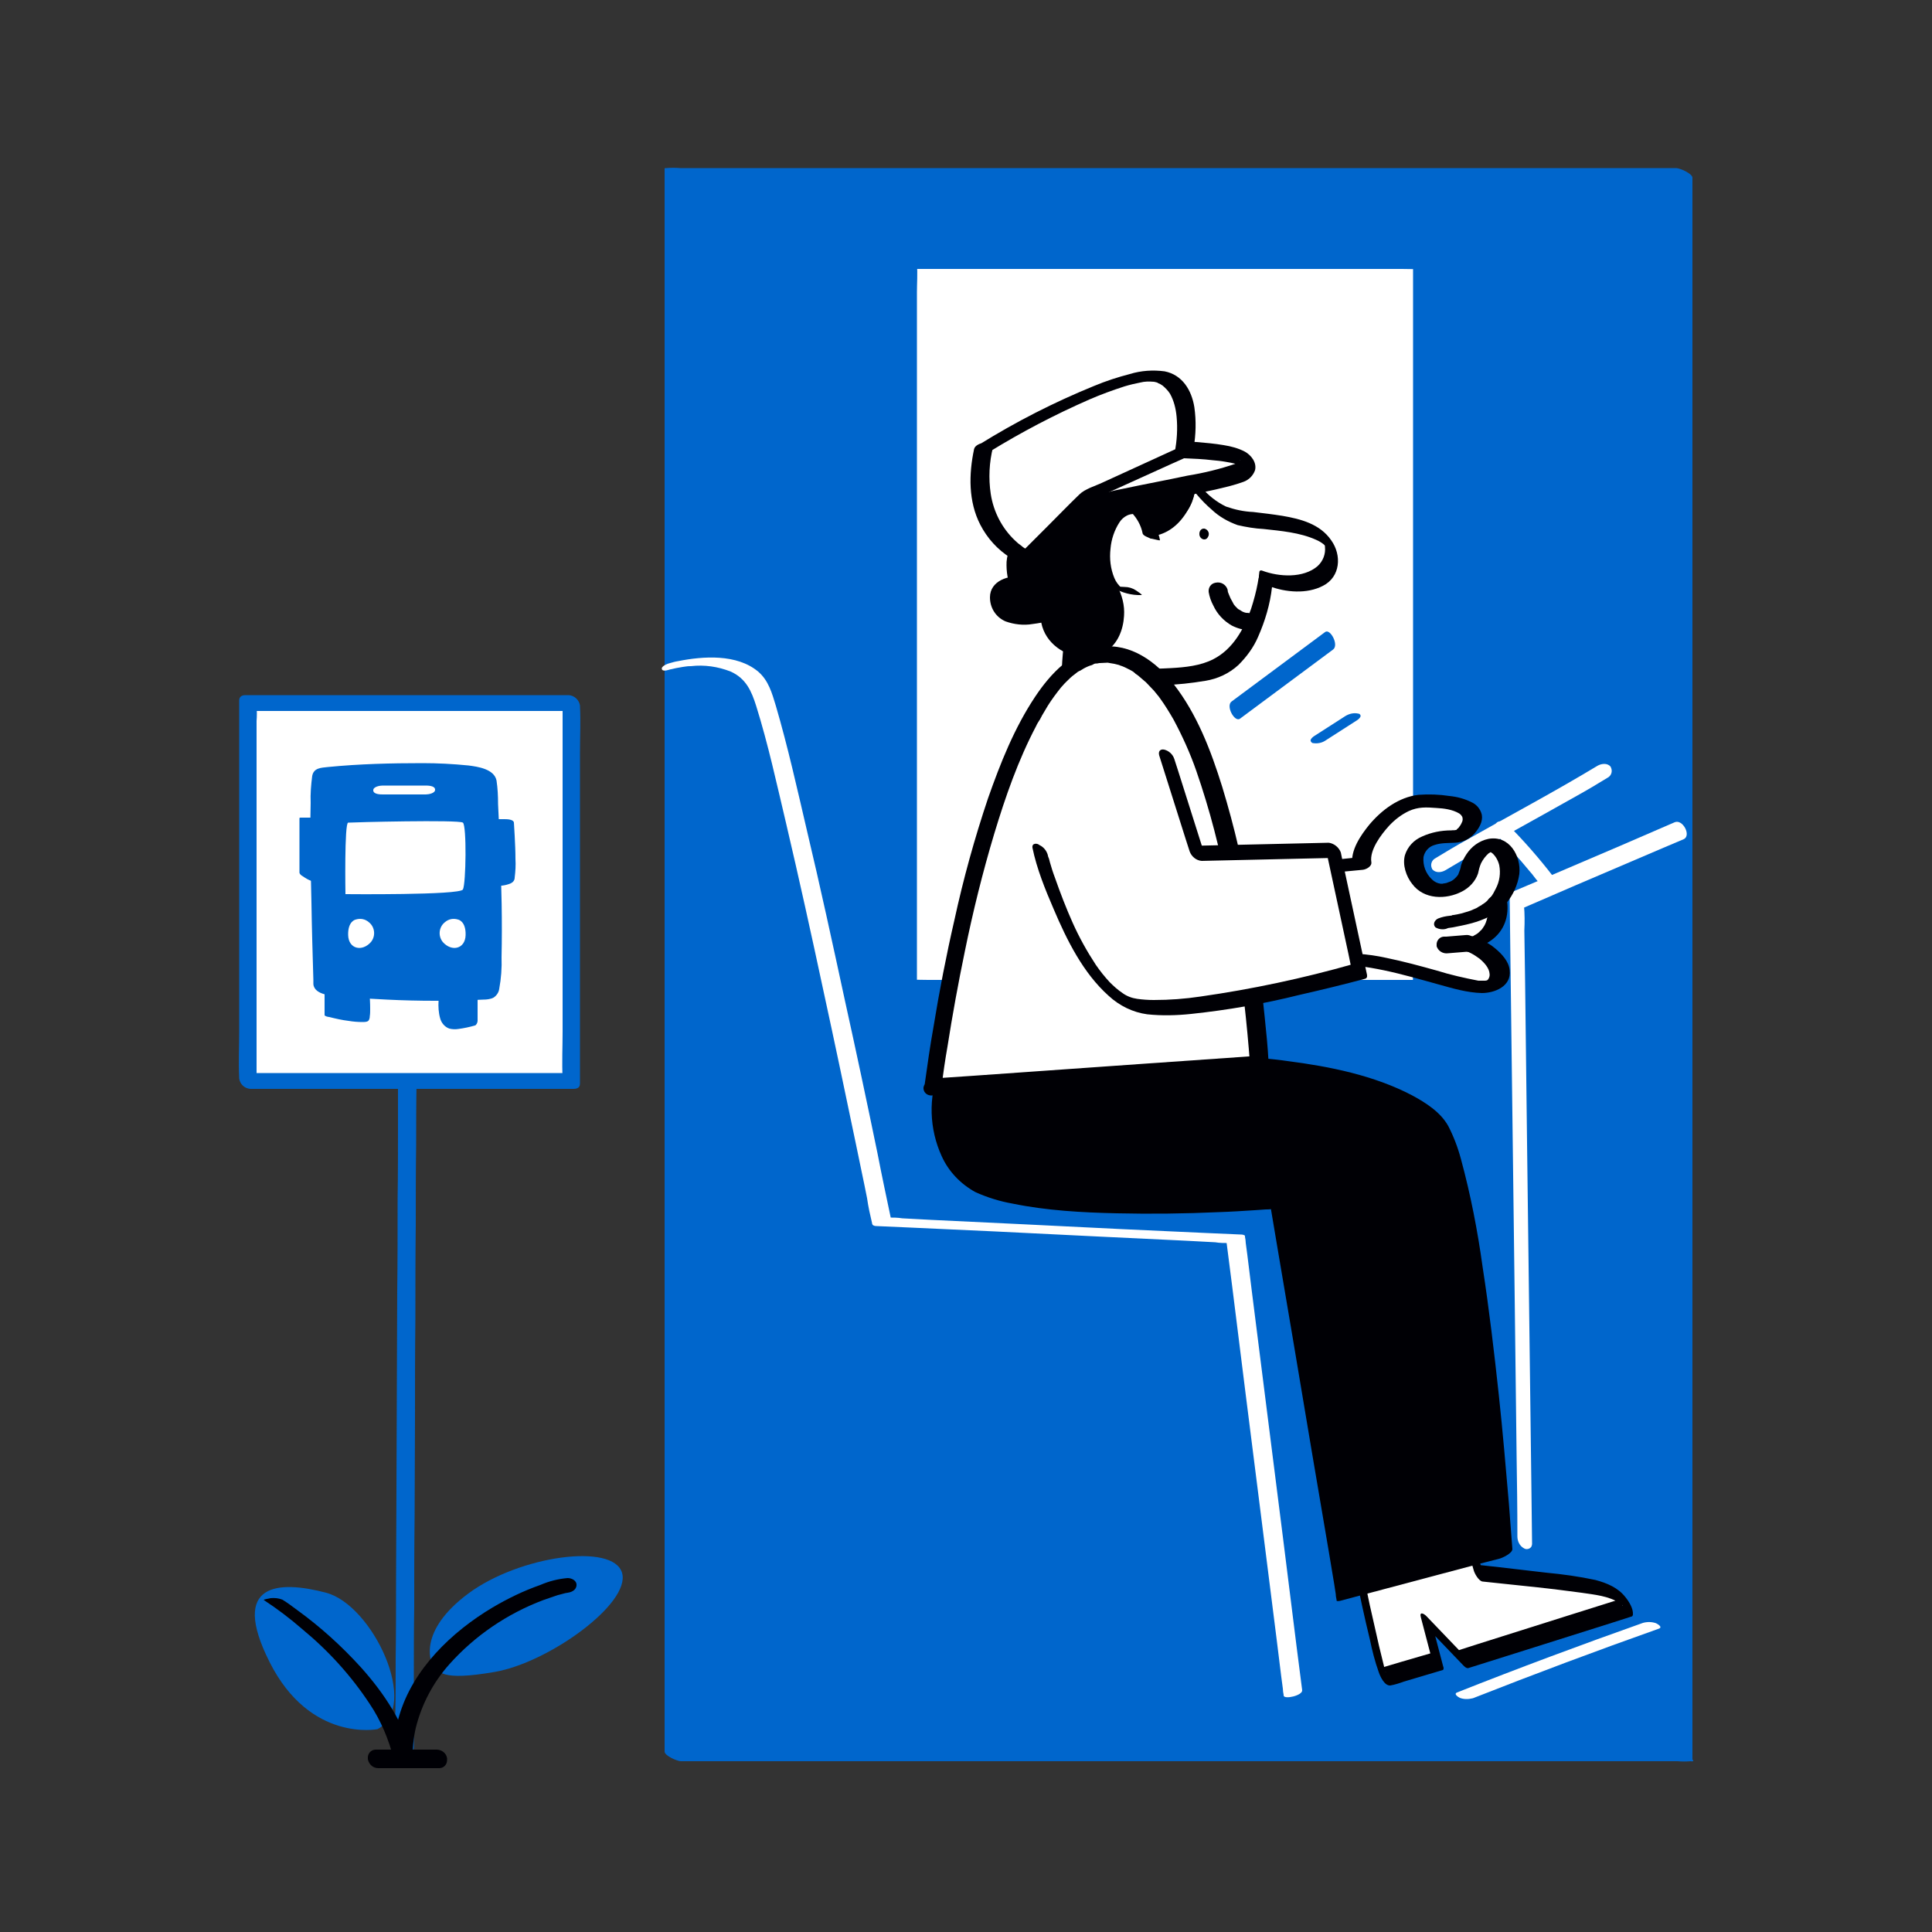 <svg transform="scale(1)" version="1.1" id="T2ft5g9H6n" xmlns="http://www.w3.org/2000/svg" xmlns:xlink="http://www.w3.org/1999/xlink" x="0px" y="0px" viewBox="0 0 500 500" xml:space="preserve" class="pbimage_pbimage__wrapper__image__0LEis false"><rect x="0" y="0" width="500" height="500" fill="#333333" stroke="none"/><title>Bus Driver</title><style type="text/css"> .st0{fill:#59BE4C;} .st1{fill:#FFFFFF;} .st2{fill:#000005;}
 .st2{fill:#000005;}
 .st1{fill:#FFFFFF;}
 .st0{fill:#0066cc;}</style><g id="bus"><rect class="st0" x="174" y="44.7" width="261.8" height="409.8" fill="#0066cc"></rect><path class="st0" d="M433.9,453.2H182.7c-3.4,0-6.8-0.2-10.2,0H172l4.2,2.5V47.9c0-0.2,0.1-2-0.1-1.8c0.4-0.3,2.6,0,3,0h258.8
		l-4.2-2.5v393.1c0,5.3,0,10.6,0,15.9v0.7c0,0.7,1.4,1.4,1.9,1.7c0.1,0.1,2.4,1.1,2.4,0.8V62.6c0-5.3,0-10.6,0-15.9V46
		c0-1.1-3.3-2.5-4.2-2.5H176c-1.2-0.1-2.4-0.1-3.5,0c-0.1,0-0.3,0-0.4,0l-0.1,0.1v393.1c0,5.3,0,10.6,0,15.9v0.7
		c0,1.1,3.3,2.5,4.2,2.5h257.9c1.2,0.1,2.4,0.1,3.5,0c0.1,0,0.3,0,0.5,0c0.6,0-1.1-1.4-1.2-1.4C435.9,453.7,434.9,453.3,433.9,453.2
		z" fill="#0066cc"></path><rect class="st1" x="234.8" y="68.2" width="133.4" height="186.9" fill="#FFFFFF"></rect><path class="st0" d="M368.2,253.6h-128c-1.7,0-3.5-0.1-5.2,0h-0.2l2.5,1.4V75.7c0-2.4,0.2-4.9,0-7.3c0-0.1,0-0.2,0-0.3l-2.5,1.5
		h128c1.7,0,3.5,0.1,5.2,0h0.2l-2.5-1.4v179.3c0,2.4-0.1,4.9,0,7.3c0,0.1,0,0.2,0,0.3c0,1.9,5,1.9,5-0.1V75.7c0-2.4,0.1-4.9,0-7.3
		v-0.3c0-1.1-1.8-1.4-2.5-1.4h-117c-5.4,0-10.8-0.1-16.2,0h-0.2c-0.8,0-2.5,0.4-2.5,1.5v179.3c0,2.4-0.1,4.9,0,7.3
		c0,0.1,0,0.2,0,0.3c0,1.1,1.8,1.4,2.5,1.4h117c5.4,0,10.8,0.1,16.2,0h0.2c0.8,0,2.5-0.4,2.5-1.5S369,253.6,368.2,253.6z" fill="#0066cc"></path><path class="st1" d="M374.1,225.2c11.2-6.7,22.6-12.8,33.9-19.2c2.7-1.5,5.4-3.1,8-4.7c1-0.5,1.4-1.7,0.9-2.7
		c0-0.1-0.1-0.2-0.1-0.2c-0.8-1-2.4-0.8-3.4-0.2c-11.1,6.7-22.6,12.8-33.9,19.2c-2.7,1.5-5.4,3.1-8,4.7c-1,0.5-1.4,1.7-0.9,2.7
		c0,0.1,0.1,0.2,0.1,0.2C371.6,226,373.1,225.8,374.1,225.2L374.1,225.2z" fill="#FFFFFF"></path><path class="st1" d="M387.8,216.6c2,2,4,4.1,5.9,6.3c0.9,1.1,1.8,2.1,2.7,3.2c-0.2-0.3,0,0,0.1,0.1l0.3,0.4l0.7,0.9
		c0.5,0.6,0.9,1.1,1.4,1.7c0.7,0.9,1.9,1.7,3,1s0.9-2.3,0.2-3.2c-3.7-4.8-7.7-9.4-12-13.7c-0.7-0.7-2.3-1.2-3-0.1
		C386.6,214.4,386.8,215.8,387.8,216.6L387.8,216.6z" fill="#FFFFFF"></path><path class="st1" d="M173.9,173.1c0,0-0.9,0.2-0.2,0.1l1.3-0.3c0.6-0.1,1.1-0.2,1.7-0.3c-0.5,0.1,0.5-0.1,0.7-0.1
		c0.5-0.1,0.9-0.1,1.4-0.1c3.5-0.4,7,0.1,10.3,1.4c4,1.8,5.4,5.1,6.6,8.9c3.1,9.9,5.3,20.1,7.7,30.2c3.4,14.5,6.6,29,9.7,43.5
		c2.9,13.3,5.7,26.7,8.5,40.1c0.9,4.5,1.9,9,2.8,13.6c0.3,2.2,0.8,4.4,1.3,6.5c0,0.1,0,0.2,0.1,0.3c0.1,0.3,0.7,0.4,0.9,0.4l9.1,0.4
		l21.8,1l26.4,1.3l23,1.1l7.5,0.4c1.2,0.2,2.4,0.2,3.6,0.2c0.1,0,0.1,0,0.2,0l-0.9-0.4l1.5,11.7l3.5,28l4.3,34l3.7,29.3l1.2,9.7
		l0.4,3c0,0.5,0.1,1.1,0.2,1.6c0,0.1,0,0.1,0,0.2c0.1,1.1,5,0,4.8-1.4l-1.5-11.7l-3.5-28l-4.3-34l-3.7-29.3l-1.2-9.7l-0.4-3
		c0-0.5-0.1-1.1-0.2-1.6c0-0.1,0-0.1,0-0.2c0-0.3-0.7-0.4-0.9-0.4l-9.1-0.4l-21.8-1l-26.4-1.3l-23-1.1l-7.5-0.4
		c-1.2-0.2-2.4-0.2-3.6-0.2h-0.2l0.9,0.4c-1.2-5.7-2.4-11.3-3.5-17c-2.7-13.1-5.5-26.3-8.4-39.4c-3.2-14.8-6.4-29.6-9.9-44.3
		c-2.5-10.7-4.9-21.5-8-32.1c-1-3.3-1.9-6.6-4.6-8.9c-5.5-4.6-14.2-4-20.7-2.7c-0.7,0.1-1.4,0.3-2.1,0.5c-0.5,0.1-2.4,0.8-2.1,1.6
		S173.5,173.2,173.9,173.1L173.9,173.1z" fill="#FFFFFF"></path><path class="st1" d="M381.2,439.5c16-6.3,32-12.3,48.1-18c1.1-0.4-0.3-1.2-0.7-1.4c-1.1-0.4-2.3-0.4-3.4-0.1
		c-16.1,5.7-32.2,11.7-48.1,18c-1,0.4,0.3,1.2,0.7,1.4C378.8,439.8,380,439.8,381.2,439.5L381.2,439.5z" fill="#FFFFFF"></path><path class="st1" d="M433.4,212.8l-14.1,6.1l-22.7,9.7l-5.2,2.2c-0.4,0.3-0.7,0.7-0.7,1.2l0.2,16.5l0.5,39.5l0.6,47.8l0.5,41.4
		c0.1,6.7,0.2,13.4,0.2,20.1v0.3c0,1.3,0.6,2.5,1.7,3.1c0.6,0.4,1.5,0.2,1.9-0.4c0.1-0.2,0.2-0.5,0.2-0.7l-0.2-16.5l-0.5-39.5
		l-0.6-47.8l-0.5-41.4l-0.2-13.6c0.1-2.2,0.1-4.3-0.1-6.5c0-0.1,0-0.2,0-0.3l-0.7,1.2l14.1-6.1l22.7-9.7l5.2-2.2
		C437.8,216.3,435.5,211.9,433.4,212.8L433.4,212.8z" fill="#FFFFFF"></path><path class="st0" d="M320.9,186l24.1-17.9c1.6-1.2-0.8-5.6-2.1-4.5l-24.1,17.9C317.1,182.6,319.5,187,320.9,186L320.9,186z" fill="#0066cc"></path><path class="st0" d="M343.1,191.6l8.1-5.2c0.3-0.2,0.8-0.6,0.9-1c0.1-0.3-0.2-0.7-0.5-0.7c-1.2-0.3-2.4,0-3.4,0.6l-8.1,5.2
		c-0.3,0.2-0.8,0.6-0.9,1c-0.1,0.3,0.2,0.7,0.5,0.8C340.9,192.5,342.1,192.3,343.1,191.6z" fill="#0066cc"></path></g><g id="character"><path class="st1" d="M352.1,408.2c0,0,5.4,26.2,6.3,25.9s13.6-4,13.6-4l-2.7-10.3l9.3,9.7L421,416c0,0,0.4-4.1-10.4-5.7
		s-27.8-3.3-27.8-3.3l-4.4-15.2L352.1,408.2z"></path><path class="st2" d="M350.7,407c1.2,5.8,2.4,11.5,3.8,17.2c0.6,2.9,1.3,5.7,2.3,8.5c0.4,1.2,1.5,3.6,3,3.5c1.2-0.2,2.4-0.6,3.5-1
		l10.1-3c0.3-0.1,0.2-0.8,0.1-0.9l-2.7-10.3l-1.4,0.3l9.3,9.7c0.3,0.3,0.8,0.8,1.3,0.7l14.3-4.5l22.8-7.2l5.3-1.7
		c0.1-0.1,0.2-0.3,0.2-0.5c0.1-1.5-1-3.3-1.9-4.4c-1.9-2.5-4.8-3.7-7.8-4.5c-4.2-0.9-8.5-1.5-12.8-1.9c-4-0.5-8-0.9-12-1.4
		c-2.1-0.2-4.2-0.5-6.4-0.7l2.3,2.9l-4.4-15.2c-0.2-0.6-1.6-3.4-2.6-2.9L354,404l-3.3,2c-1,0.7,1.5,4.9,2.6,4.3l23-14.3l3.3-2
		l-2.6-2.8l4.4,15.2c0.2,0.8,1.3,2.8,2.3,2.9c4.7,0.5,9.4,1,14.2,1.5c3.8,0.4,7.6,0.9,11.4,1.4c3.3,0.5,7,0.8,9.9,2.7
		c0.2,0.1,0.2,0.1,0.4,0.3l0.3,0.2c0.3,0.3-0.3-0.1,0,0s-0.3-0.4,0,0c-0.2-0.2-0.3-0.5-0.5-0.8c-0.2-0.4-0.1-0.2,0-0.1
		c0.1,0.3-0.1-0.2-0.1-0.3c0,0.1,0,0.4,0,0.1s0-0.1,0,0l0.2-0.5l-14.3,4.5l-22.8,7.2l-5.3,1.7l1.3,0.7l-9.3-9.7
		c-0.6-0.6-1.8-1.2-1.4,0.3l2.7,10.3l0.1-1l-7.9,2.3l-4.7,1.4c-0.4,0.1-0.7,0.2-1.1,0.3c0.8-0.5,1.9,1.6,2.1,2s0.1,0.4,0-0.1
		c0-0.2-0.1-0.4-0.2-0.5l-0.1-0.4c-0.1-0.5,0.1,0.3,0,0c-0.2-0.6-0.4-1.3-0.5-1.9c-0.4-1.6-0.8-3.3-1.2-4.9c-0.8-3.5-1.6-7-2.4-10.6
		c-0.4-2.1-0.9-4.1-1.3-6.2c-0.3-1.2-0.9-2.2-1.8-3C351,405.8,350.5,406,350.7,407z"></path><path class="st2" d="M245.3,275.6c0,0-7,17,5.7,29.1c12.7,12.1,80,6.7,80,6.7l17.1,101.3l41.2-10.9c0,0-6.8-98.3-17.7-111
		s-45.9-15.5-45.9-15.5L245.3,275.6z"></path><path class="st2" d="M243.1,276.8c-2.9,7.2-2.6,15.4,0.6,22.4c1.8,4,4.9,7.2,8.7,9.3c3.1,1.4,6.3,2.4,9.7,3
		c8.8,1.8,17.9,2.3,26.9,2.5c8.8,0.2,17.6,0.1,26.4-0.3c3.1-0.1,6.2-0.3,9.3-0.5l2.9-0.2c0.5,0,1,0,1.6-0.1c0.1,0,0.1,0,0.2,0
		l-0.5-0.1l1.7,10.1l4.1,24.2l4.9,29.2l4.3,25.3l1.4,8.4l0.4,2.6c0,0.5,0.1,0.9,0.2,1.4c0,0.1,0,0.1,0,0.2c0,0.3,0.8,0.1,0.9,0.1
		l36.1-9.6l5.1-1.3c0.8-0.2,3.4-1.4,3.4-2.5c-0.3-3.9-0.6-7.9-0.9-11.8c-0.8-9.3-1.6-18.7-2.6-28c-1.2-11.1-2.5-22.2-4.2-33.2
		c-1.3-9.4-3.1-18.7-5.6-27.9c-0.8-3-1.9-5.9-3.3-8.6c-2-3.6-5.8-6-9.3-7.9c-9.9-5.2-21.4-7.5-32.3-8.9c-2-0.3-4-0.5-6-0.7
		c-1.5,0-3,0-4.5,0l-24.8,0.1l-30.8,0.1l-19.4,0.1h-1c-1.1,0.2-2.2,0.8-3,1.6c-0.4,0.3-1.3,1.3-0.2,1.3l13.8-0.1l29.5-0.1l27.8-0.1
		h7.9h1.5c0.2,0-0.5,0-0.1,0l1.1,0.1c9.7,0.9,19.3,2.9,28.5,5.9c5.2,1.8,10.7,4.1,14.7,8c1.9,2,3.3,4.3,4.2,6.9
		c3,8,4.5,16.6,5.9,24.9c1.9,10.9,3.3,22,4.5,33c1.1,10,2.1,20,3,30c0.5,5.5,0.9,11,1.3,16.5l0.1,0.8l3.4-2.5l-36.1,9.6l-5,1.3
		l0.9,0.1l-1.7-10.1l-4.1-24.2l-4.9-29.2l-4.3-25.3l-1.4-8.4l-0.4-2.6c0-0.5-0.1-0.9-0.2-1.4c0-0.1,0-0.1,0-0.2
		c-0.1-0.1-0.3-0.2-0.5-0.1c-3.7,0.3-7.4,0.5-11,0.7c-8.4,0.4-16.8,0.6-25.1,0.5c-9.1,0-18.2-0.6-27.2-2c-3.6-0.5-7.1-1.4-10.5-2.6
		c-3.2-1.2-6.1-3.2-8.1-6c-5.6-7.2-6.4-17.2-3.4-25.6c0.1-0.2,0.1-0.3,0.2-0.5c0.3-0.8-1.8,0.1-2,0.2
		C244.5,275.1,243.7,275.8,243.1,276.8z"></path><path class="st1" d="M307.6,123.4c0,0,5.6,9.5,13.4,10.7s23.3,1.2,23.5,9.2s-10.6,8.8-17,6.3c0,0-2,20.6-15,23.9s-17.9-1.1-20.3,7
		c0,0-17.5,11.4-16.1-4.4c0.2-2.5-0.1-33.6,20.1-39.8C296.2,136.4,307.6,133.6,307.6,123.4z"></path><path class="st2" d="M306.5,123.4c1.9,3.2,4.3,6.1,7.1,8.5c1.9,1.8,4.2,3.1,6.7,4c2.2,0.5,4.5,0.9,6.7,1c4.5,0.5,9.4,0.9,13.6,2.8
		c0.7,0.3,1.4,0.7,2,1.2c0,0,0.5,0.5,0.2,0.2c0.4,0.4-0.1-0.4,0.1,0.1c-0.2-0.6-0.1,0.3-0.1-0.2c0,0.2,0.1,0.1,0.1,0.5
		c0.2,1.9-0.5,3.7-1.9,5c-3.7,3.2-10,2.8-14.3,1.2c-0.5-0.2-0.8,0-0.8,0.5c0,0.3-0.1,0.5-0.1,0.8s0-0.2,0,0.2c0,0.1,0,0.3-0.1,0.5
		c-0.1,0.4-0.1,0.8-0.2,1.2c-0.4,2.2-1,4.4-1.7,6.6c-1.8,5.2-4.7,10.5-9.8,13.1c-3.3,1.7-7.3,2.1-10.9,2.3c-2.6,0.2-5.3,0-7.8,0.7
		c-2.1,0.6-3.7,2.2-4.3,4.3c-0.2,0.7,0,0.7-0.6,1.1s-1,0.6-1.5,0.9c-2.9,1.6-7.3,3.7-10.6,2.4c-0.1,0-0.2-0.1-0.3-0.1
		c-0.1-0.1-0.2-0.1-0.2-0.2c0.1,0.1,0.2,0.3,0,0c0,0,0.4,0.4,0.1,0.1c0,0,0.4,0.5,0.1,0.1c0.2,0.3,0.1,0.4,0.1,0
		c-0.1-0.2-0.1-0.3-0.1-0.5c-0.1-0.2-0.1-0.5-0.1-0.8c-0.1-0.8-0.1-1.6,0-2.4c0.1-1.1,0.1-2.2,0.2-3.3c0.5-9.6,2.4-20.1,8.1-28.1
		c3-4.1,7.2-7.2,12.1-8.6c4.3-1.3,8.5-4.3,10.2-8.6c0.6-1.6,0.9-3.2,0.9-4.9c-0.1-1.2-0.7-2.2-1.6-3c-0.5-0.4-1.6-1.1-1.6,0
		c-0.1,5.9-4.5,10-9.7,12c-0.3,0.1-0.6,0.2-0.9,0.3l-0.4,0.1l-0.4,0.1c-0.4,0.1-0.7,0.2-1.1,0.4c-0.8,0.3-1.5,0.6-2.2,1
		c-2.6,1.4-4.9,3.2-6.8,5.5c-6.9,8.1-9.1,19.5-9.8,29.8c-0.2,4.1-0.7,8.3,1.6,11.9c1.2,2.1,3.4,3.5,5.9,3.7c2.1,0,4.2-0.5,6.1-1.3
		c1.6-0.6,3.1-1.4,4.5-2.3c0.3-0.1,0.5-0.3,0.8-0.5c0.3-0.6,0.6-1.2,0.8-1.9c0.2-0.5,0.5-1,0.9-1.5c1.4-1.7,3.6-1.9,5.6-2
		c3.6-0.1,7.2-0.5,10.8-1.1c3.2-0.5,6.2-1.9,8.6-4.1c2.1-2.1,3.9-4.5,5.1-7.3c1.8-4.1,3.1-8.4,3.6-12.9c0-0.2,0.1-0.5,0.1-0.8
		l-0.8,0.6c4.2,1.6,9.7,2.1,13.9-0.1c4.5-2.3,4.9-7.9,2.1-11.8c-2.9-4.2-7.9-5.5-12.6-6.3c-2.5-0.4-5-0.7-7.6-1
		c-2.4-0.1-4.7-0.6-7-1.4c-2.5-1.2-4.6-2.9-6.4-5c-0.4-0.4-0.7-0.9-1.1-1.3l0.1,0.1l-0.3-0.4l-0.4-0.5c-0.2-0.3-0.3-0.5-0.5-0.8
		c-0.3-0.5-0.1-0.1,0.1,0.2c-0.4-0.7-1.3-2.3-2.3-2.2S306.2,123,306.5,123.4z"></path><path class="st2" d="M272.1,158.7c0,0-10.7,3.2-12.6-2.5s5-4.6,5-4.6s-5-11.4,6-14c0,0-12.9-8.9-6-17.6s21.4-3.8,21.4-3.8
		s-0.8-13,10.4-11.8s0.5,16.2,0.5,16.2s11.4-4.5,11.7,0s-0.9,4.6-0.9,4.6s-1.6,12.9-11.4,11.4l-8.9,16.4c2.1,3.7,2.1,8.2,0.1,11.9
		C284.1,170.9,271.9,167,272.1,158.7z"></path><path class="st2" d="M271.6,156.7l-0.3,0.1c-0.7,0.2,0.4-0.1-0.3,0.1c-0.9,0.2-1.9,0.4-2.8,0.5c-1.7,0.2-4.1,0.2-5.4-0.8
		c-0.8-0.6-1.3-1.5-1.3-2.4c0-0.2,0.1-0.4,0-0.6c0.1,0.2,0.1-0.1-0.1,0.2c0.1-0.2,0.1-0.2-0.1,0.1l0.2-0.2c-0.3,0.2-0.4,0.3-0.2,0.2
		s0.1-0.1-0.2,0.1c0.2-0.1,0.4-0.2,0.6-0.2c-0.6,0.2-0.1,0,0.1,0s0.4,0,0.6-0.1c0.5-0.1-0.4,0,0,0c0.4,0,0.8,0,1.2,0.1
		c1.5,0.2,2.8-0.8,3-2.3c0.1-0.4,0-0.8-0.1-1.2c0.4,0.9,0.1,0.2,0,0s-0.3-0.8-0.4-1.2c-0.3-1.1-0.5-2.3-0.5-3.5c0-0.3,0-0.7,0.1-1
		c0-0.2,0-0.4,0.1-0.6c0.1-0.6-0.1,0.4,0.1-0.3c0.1-0.7,0.4-1.3,0.8-1.8c0.3-0.5,0.8-0.9,1.2-1.2c0.9-0.5,1.9-0.9,2.9-1.1
		c1.4-0.3,2.8-2.7,1.3-3.7c-3.4-2.4-7.5-6.4-7.4-10.9c0-1.6,0.6-3.1,1.7-4.2c1-1.2,2.3-2.1,3.8-2.7c2.9-1.1,6-1.4,9.1-0.9
		c0.8,0.1,1.5,0.2,2.2,0.3l1,0.2l0.4,0.1c0.5,0.1-0.3-0.1,0.1,0s1.1,0.3,1.6,0.5c1.4,0.5,3.8-0.6,3.6-2.3c0-0.4,0-0.8,0-1.2
		c0-0.4,0-0.8,0.1-1.3l0.1-0.7c0-0.2,0.2-1.1,0.1-0.6c0.1-0.5,0.3-1.1,0.5-1.6c0.1-0.3,0.2-0.6,0.4-0.9s0-0.1,0,0
		c0.1-0.2,0.2-0.4,0.3-0.6s0.3-0.5,0.5-0.7c0.4-0.5-0.3,0.3,0.1-0.1c0.1-0.1,0.2-0.2,0.3-0.3c0.1-0.1,0.2-0.2,0.3-0.3
		c0.5-0.4-0.5,0.3,0.1-0.1c0.2-0.1,1-0.6,0.5-0.3c0.4-0.2,0.7-0.3,1.1-0.4h0.1c0.3-0.1,0.5-0.1,0.8-0.1c0.9-0.1,1.8-0.1,2.6,0.1
		c0.5,0.1,1.1,0.3,1.6,0.5c0.2,0.2,0.5,0.3,0.7,0.5c0.4,0.4-0.2-0.3,0.1,0.2c0.1,0.2,0.2,0.3,0.3,0.5s0.1,0.3,0,0
		c0.1,0.1,0.1,0.3,0.1,0.4c0.1,0.3,0.1,0.5,0.1,0.8c0-0.4,0,0.5,0,0.6c0,0.4-0.1,0.7-0.1,1.1c0,0.2-0.1,0.4-0.1,0.6
		c-0.1,0.3-0.2,0.7-0.3,1c-0.2,0.7-0.5,1.3-0.8,2c-0.1,0.2-0.2,0.4-0.3,0.6c-0.2,0.4,0.1-0.2-0.1,0.2l-0.5,0.9
		c-0.3,0.6-0.6,1.1-1,1.7s-0.7,1.1-1.1,1.6c-1.2,1.7,0.7,3.4,2.4,2.7c2.3-1,4.6-1.6,7.1-1.8h0.5c-0.5,0,0.2,0,0.2,0h0.5
		c0.4,0,0,0,0.1,0c0.1,0,0.3,0.1,0.4,0.2c-0.5-0.3,0,0,0,0.1c-0.1-0.4,0,0,0,0.1c0-0.2-0.1-0.2,0,0c0.1,0.6,0.1,1.2,0,1.7
		c0,0.3,0,0.6-0.1,0.9s0,0,0,0.2s-0.1,0.3-0.1,0.4s0.4-0.5,0.4-0.6c0.4-0.3,0.9-0.6,1.5-0.7c-1.3,0.2-2.3,1.1-2.5,2.4
		c0,0.2,0,0.3-0.1,0.5s-0.1,0.3-0.1,0.5c0.1-0.7,0,0.2-0.1,0.3c-0.3,1.3-0.8,2.5-1.3,3.7c-0.3,0.6-0.7,1.2-1.1,1.8
		c-0.3,0.4-0.1,0.1-0.1,0.2l-0.4,0.4l-0.5,0.4c-0.5,0.5,0.4-0.3-0.2,0.1c-0.2,0.1-0.4,0.2-0.6,0.4s-0.6,0.3-0.3,0.2
		s-0.4,0.1-0.4,0.2s-0.4,0.1-0.6,0.2c0.4-0.1-0.4,0.1-0.4,0.1c-0.2,0-0.5,0.1-0.8,0.1s-1-0.1-1.4-0.1c-1.1-0.1-2.1,0.4-2.7,1.4
		l-8.1,14.9c-0.5,0.8-0.9,1.6-1.2,2.5c0,0.6,0.3,1.2,0.6,1.7c0.4,0.8,0.6,1.7,0.8,2.6c0.2,1.3,0.2,2.5,0,3.8
		c-0.1,0.7-0.3,1.3-0.6,1.9c-0.1,0.3-0.3,0.6-0.5,0.9l-0.3,0.4c0.2-0.2,0.2-0.2,0,0c-0.1,0.1-0.3,0.3-0.4,0.4
		c-0.3,0.3,0.5-0.3-0.1,0.1c-0.1,0-0.7,0.4-0.2,0.1c-0.2,0.1-0.4,0.2-0.6,0.2c-0.6,0.2-1.2,0.3-1.8,0.2c-3.7-0.2-7.6-3.1-7.6-7.2
		c0-3-4.7-1.9-4.7,0.6c0,5.6,4.4,9.8,9.7,10.7c2.5,0.5,5.1,0,7.3-1.4c3-1.9,4.4-5.6,4.6-9.1c0.2-2.7-0.5-5.4-1.8-7.8l-0.1,2.1
		l8.9-16.4l-2.7,1.4c8.3,1.2,13.6-6.4,14.5-13.8l-2.5,2.4c2.4-0.3,3.3-2.9,3.4-5c0-1.3,0.1-2.9-0.7-4.1c-0.7-0.9-1.8-1.5-3-1.6
		c-3.6-0.6-7.7,0.8-11,2l2.4,2.7c1.2-1.8,2.3-3.7,3.2-5.6c1.4-2.9,2.6-6.7,1.2-9.8c-1.7-3.8-7.1-4.2-10.6-3.4
		c-3.8,0.9-6.8,3.7-8,7.4c-0.8,2.1-1.1,4.3-1,6.5l3.6-2.3c-5.4-1.8-11.9-2.3-17.3-0.3c-4.2,1.5-8.3,4.9-9.5,9.4
		c-1,3.8,0.4,7.6,2.7,10.6c1.6,2.1,3.5,3.9,5.6,5.4l1.3-3.7c-4.8,1.2-8.6,4.8-9,9.9c-0.1,2.5,0.3,5,1.3,7.4l2.9-3.5
		c-3.6-0.6-8.5,1-8.5,5.3c0,2.7,1.5,5.1,4,6.2c2.2,0.8,4.7,1.1,7,0.7c1.6-0.2,3.2-0.5,4.8-0.9c1.2-0.4,2-1.5,1.9-2.8
		C274.1,156.5,272.7,156.4,271.6,156.7z"></path><path class="st1" d="M297.9,138.8c0,0-1.8-8.7-8-6.7s-7.9,21.8,3.3,20.8"></path><path class="st2" d="M300.2,139.8c-0.4-2.3-1.5-4.3-3.1-5.9c-1.9-1.7-4.3-2.8-6.9-3.1c-1.4-0.2-2.9,0.3-4,1.2
		c-2.1,1.8-3,4.9-3.3,7.5c-0.5,3.1,0,6.2,1.3,9c0.9,1.6,2.3,2.9,4,3.7c2.2,1.2,4.7,1.9,7.2,1.8c0.5,0-1.3-1.1-1.4-1.2
		c-0.9-0.6-1.9-0.9-3-0.9c-0.5,0-1.4-0.1-1.7-0.1c-0.1,0-0.3-0.1,0,0s0.6,0.2,0.9,0.4c0.1,0.1,0.3,0.2,0.4,0.2
		c-0.3-0.1-0.2-0.1-0.3-0.2c-0.8-0.7-1.5-1.6-1.9-2.6c-1-2.4-1.3-5-1-7.6c0.2-2.4,1-4.8,2.3-6.8c0.5-0.8,1.2-1.4,2-1.8
		c0.6-0.3,1.3-0.4,2-0.4c0.6,0,0.5,0.1-0.2-0.2c-0.1,0-1.2-0.8-0.9-0.4l0.3,0.3c1.4,1.5,2.4,3.3,2.8,5.3c0.1,0.7,1.6,1.1,2.1,1.4
		C297.9,139.3,300.2,140,300.2,139.8L300.2,139.8z"></path><path class="st2" d="M312.8,153.2c0.2,1.2,0.6,2.4,1.2,3.5c1,2.2,2.7,4,4.8,5.2c0.8,0.4,1.6,0.7,2.4,0.9c1.2,0.2,2.3,0.3,3.5,0.3
		c1.3-0.1,2.3-1.3,2.1-2.6c-0.1-0.6-0.5-1.1-1-1.4c-0.6-0.3-1.2-0.4-1.9-0.4c0.9,0,0.2,0,0,0h-0.5c-0.3-0.1-0.7-0.1-1-0.1l0.3,0.1
		l-0.2-0.1l-0.4-0.1c-0.3-0.1-0.5-0.2-0.8-0.3c-0.3-0.1,0.6,0.3,0.3,0.1l-0.2-0.1c-0.1-0.1-0.2-0.1-0.3-0.2
		c-0.2-0.1-0.5-0.3-0.7-0.4c-0.1-0.1-0.5-0.4-0.1-0.1s0,0-0.1-0.1s-0.4-0.4-0.5-0.5s-0.3-0.4-0.4-0.5l-0.2-0.3
		c-0.3-0.4,0.3,0.5,0.1,0.1c-0.2-0.4-0.4-0.7-0.6-1.1c-0.2-0.3-0.3-0.7-0.5-1.1c-0.1-0.2-0.1-0.3-0.2-0.5s0-0.1-0.1-0.2
		c-0.1-0.3,0.2,0.7,0.1,0.3c-0.1-0.3-0.2-0.7-0.2-1c-0.4-1.3-1.7-2.1-3.1-1.8C313.4,151,312.7,152,312.8,153.2L312.8,153.2z"></path><path class="st2" d="M311.7,136.8c0.8,0.2,1.3,1,1.1,1.7c0,0.1,0,0.2-0.1,0.3c-0.6,1.5-2.4,0.7-2.3-0.7c0-0.7,0.5-1.3,1.1-1.3
		C311.6,136.8,311.7,136.8,311.7,136.8z"></path><path class="st1" d="M241.3,281.2c0,0,14.8-116.3,46.7-111.8s37.8,105.9,37.8,105.9L241.3,281.2z"></path><path class="st2" d="M243.7,281.1c0.4-3.4,0.9-6.8,1.5-10.2c1.3-8.3,2.8-16.5,4.5-24.7c2.1-10.3,4.6-20.4,7.6-30.4
		c2.9-9.6,6.2-19.1,10.9-28c0.2-0.5,0.5-0.9,0.8-1.4l0.2-0.3c0.1-0.3,0.3-0.5,0.4-0.8c0.5-0.9,1.1-1.8,1.6-2.7
		c1-1.6,2.2-3.2,3.4-4.7l0.9-1c0.3-0.3-0.4,0.4,0.1-0.1l0.5-0.5c0.6-0.6,1.2-1.2,1.9-1.7c0.3-0.2,0.6-0.5,0.9-0.7l0.5-0.3
		c0.5-0.4-0.4,0.2,0.1,0c0.6-0.4,1.3-0.8,2-1.1c0.2-0.1,1.3-0.5,0.5-0.2c0.4-0.1,0.7-0.2,1-0.4s0.7-0.2,1-0.2l0.5-0.1
		c0.5-0.1-0.6,0,0.1,0s1.4-0.1,2.1-0.1c0.5,0-0.5-0.1,0,0l0.5,0.1c0.4,0.1,0.8,0.1,1.2,0.2s0.8,0.2,1.2,0.3s-0.1,0,0.2,0.1l0.6,0.2
		c0.8,0.3,1.5,0.7,2.3,1.1c0.4,0.2,0.7,0.4,1,0.7l0.3,0.2c0,0-0.4-0.3-0.1,0l0.6,0.4c0.7,0.6,1.4,1.2,2.1,1.8c0.7,0.7,1.3,1.4,2,2.1
		c0.3,0.4,0.6,0.7,0.9,1.1l0.5,0.6c0.1,0.2,0-0.1-0.1-0.1c0.1,0.1,0.2,0.3,0.3,0.4c1.3,1.8,2.4,3.6,3.5,5.5
		c2.3,4.3,4.3,8.7,5.9,13.3c3.5,10.1,6.2,20.5,8.1,31c1.8,9.6,3.2,19.2,4.3,28.9c0.6,5.3,1.1,10.6,1.5,16c0,0.2,0,0.5,0,0.7l2.6-2.9
		l-28.7,2l-45.4,3.2l-10.3,0.7c-1.3,0-2.4,1-2.7,2.3c-0.1,1.1,0.7,2,1.8,2.1c0.1,0,0.2,0,0.4,0l28.7-2l45.4-3.2l10.3-0.7
		c1.5,0,2.7-1.3,2.7-2.8c0,0,0,0,0,0c-0.2-3.9-0.6-7.7-1-11.6c-0.9-9.2-2.1-18.3-3.6-27.5c-1.7-10.9-4.2-21.6-7.4-32.1
		c-2.9-9.3-6.5-18.8-12.6-26.6c-4.4-5.7-11.1-10.6-18.7-9.6s-13.1,6.9-17.1,12.9c-5.4,8.1-9,17.2-12.2,26.3
		c-3.5,10.4-6.4,20.9-8.7,31.5c-2.1,9.1-3.9,18.4-5.4,27.6c-0.9,5-1.6,10-2.3,15c0,0.2-0.1,0.5-0.1,0.7
		C238.5,284.3,243.4,283.7,243.7,281.1z"></path><path class="st1" d="M265.5,144.3c0,0,12.6-11.7,20.7-13.9s32.9-6.4,35.3-8.2c7.9-6.1-21-5.5-28-6.1S264.8,135,265.5,144.3z"></path><path class="st2" d="M267,146.3c3.1-2.8,6.3-5.5,9.7-7.9c2.5-1.9,5.1-3.5,7.9-4.8c2.1-0.9,4.4-1.6,6.6-2c5.7-1.3,11.5-2.4,17.2-3.6
		c2.7-0.6,5.5-1.1,8.2-1.8c1.8-0.4,3.5-0.9,5.2-1.5c1.4-0.5,2.5-1.6,3-3c0.5-2-1-3.9-2.6-4.8c-1.7-0.9-3.6-1.4-5.5-1.7
		c-2.3-0.4-4.7-0.6-7-0.8c-4.8-0.3-9.6-0.4-14.4-0.6c-1.5-0.2-3.1-0.2-4.7,0.1c-2.1,0.6-4,1.5-5.8,2.7c-4.8,3-9.1,6.7-12.8,10.9
		c-3.4,3.7-7,8.1-8.3,13.1c-0.2,1-0.3,1.9-0.3,2.9c0.1,1.3,0.9,2.4,2.1,2.8c0.7,0.3,1.5,0,1.8-0.7c0.1-0.2,0.1-0.5,0.1-0.7
		c0-0.2,0-0.4,0-0.6c0-0.4,0,0.1,0-0.2c0.1-0.5,0.2-0.9,0.3-1.4c0.2-0.9,0.6-1.8,1-2.6c1.1-2.2,2.5-4.3,4.1-6.2
		c3.4-4.2,7.4-8,11.8-11.3c1.8-1.3,3.7-2.5,5.6-3.5c0.8-0.4,1.6-0.7,2.5-0.9c0.2-0.1,1.1-0.2,0.7-0.1c0.3,0,0.6,0,1,0
		c4,0.3,8.1,0.3,12.1,0.5c2.4,0.1,4.9,0.2,7.3,0.5c1.1,0.1,2.2,0.2,3.3,0.4s1.8,0.3,2.5,0.5c0.4,0.1,0.7,0.2,1.1,0.3
		c0.1,0.1,0.3,0.1,0.4,0.2c0.4,0.1,0.4,0.2,0.1,0c0.1,0.1,0.2,0.1,0.4,0.2c0.3,0.3-0.4-0.4-0.2-0.1s-0.2-0.3-0.2-0.2
		c-0.1-0.2-0.2-0.4-0.3-0.7c-0.1-0.2-0.1-0.5,0-0.7c0,0.2-0.1,0.2,0,0.1c0.3-0.3-0.6,0.7-0.2,0.2c-0.2,0.2-0.5,0.4-0.7,0.6l-0.2,0.1
		c-0.3,0.2,0.3-0.1,0,0c-4.1,1.4-8.2,2.4-12.5,3.1c-5.6,1.2-11.1,2.2-16.7,3.4c-2.1,0.4-4.2,0.9-6.2,1.5c-2.7,1-5.4,2.3-7.8,4
		c-4.2,2.8-8.2,5.9-11.9,9.3l-0.7,0.6c-0.9,0.8-0.5,2.2,0.2,3C264.7,146,266.1,147.1,267,146.3z"></path><path class="st1" d="M254.6,116c0,0,26.6-16.4,41.4-18.6s10.3,19.5,10.3,19.5l-24.8,11.3l-16,16.1
		C265.5,144.3,249.7,138.2,254.6,116z"></path><path class="st2" d="M256.1,116.9c8.3-5.1,16.9-9.6,25.8-13.5c3-1.3,6-2.4,9.1-3.4c1.3-0.4,3-0.8,4.1-1c1.1-0.3,2.3-0.3,3.5-0.2
		c-0.3-0.1,0.4,0.1,0.5,0.1s0.7,0.2,0.5,0.2c0.5,0.2,0.9,0.4,1.3,0.7c0.7,0.6,1.4,1.3,1.9,2.1c1,1.8,1.5,3.8,1.7,5.9
		c0.3,3.1,0.1,6.3-0.5,9.3l1.4-1.4l-20.1,9.2c-1.9,0.9-4.5,1.6-6,3.1c-2.7,2.6-5.4,5.4-8.1,8.1l-7.7,7.7l3.9-0.7
		c-0.5-0.2-1-0.5-1.5-0.8c-0.5-0.3-1.1-0.6-1.5-1c-0.6-0.4-1.2-0.9-1.7-1.4c-3.4-3.2-5.6-7.5-6.3-12.1c-0.6-4-0.4-8.2,0.6-12.1
		c0.4-2-4.5-1.3-4.9,0.5c-1.4,6.5-1.5,13.6,1.6,19.6c1.8,3.5,4.5,6.5,7.9,8.6c0.6,0.4,1.3,0.8,2,1.1c1.3,0.5,2.8,0.2,3.9-0.7
		l7.3-7.3l5.4-5.4c1.1-1,2.2-2,3.1-3.2c0.1-0.2,0.6-0.4-0.3,0.2s-0.5,0.3-0.3,0.2c0.5-0.2,0.9-0.4,1.3-0.6l5.4-2.4l13.9-6.3
		c1.3-0.6,2.5-1.1,3.8-1.7c1-0.3,1.7-1.2,1.8-2.3c0.6-3.5,0.7-7.1,0.2-10.6c-0.7-4.4-3.1-8.4-7.7-9.3c-3-0.4-6.1-0.2-9,0.7
		c-3.1,0.8-6.2,1.8-9.3,3.1c-10.3,4.2-20.1,9.2-29.6,15.1l-0.6,0.3c-0.8,0.5-1.3,1.5-0.4,2.1S255.2,117.4,256.1,116.9z"></path><path class="st1" d="M344.3,248.2c14.9-1.8,38,10,42.5,6.4s-3-10-7.1-10.4c0,0,9.3-1.4,7.8-10.9c0,0,6.2-7.2,1.5-13.1
		c-3.3-4.1-8.2,0.8-8.7,4.9c-0.6,4.5-9.2,7.9-12.8,2.2s-0.5-9.4,4.1-10.4s6.7,0.8,9-3.4s-2.5-6.2-11.6-6.3s-17.3,11.5-16.4,16.2
		l-11.6,1.2L344.3,248.2z"></path><path class="st2" d="M344.6,249.9c4.3-0.5,9.1,0.3,13.5,1.2c4.8,1,9.6,2.4,14.3,3.7c3.6,1,7.3,2.1,11.1,2.2c3.4,0,7.7-1.8,7.2-5.9
		c-0.2-2.3-2.1-4.3-3.8-5.7c-1.9-1.6-4.2-2.6-6.7-2.9l-0.2,3.3c2.2-0.4,4.2-1.2,6-2.5c3.4-2.5,4.6-6.3,4-10.4l-0.2,0.9
		c1.8-2.2,3-4.8,3.4-7.6c0.5-4.7-2.6-10.1-8-9.1c-2.4,0.5-4.4,2-5.7,4c-0.6,0.9-1.1,1.9-1.4,2.9c-0.1,0.8-0.4,1.5-0.7,2.3
		c-0.3,0.5-0.8,1-1.3,1.4c-0.3,0.2-0.6,0.4-0.9,0.5c0.2-0.1-1.1,0.4-0.8,0.3l-0.5,0.1c0,0-0.9,0.1-0.4,0.1c-0.2,0-0.9,0-0.7,0
		c-0.8-0.1-1.6-0.5-2.2-1.1c-1.6-1.5-2.4-3.6-2.2-5.8c0.3-1.5,1.4-2.7,2.8-3.1c1.8-0.6,3.4-0.5,5.4-0.6c2-0.1,3.8-1,5.1-2.5
		c1.1-1.3,2.1-3,1.8-4.7c-0.3-1.4-1.3-2.7-2.7-3.3c-1.8-0.9-3.7-1.4-5.7-1.6c-2.6-0.4-5.3-0.5-8-0.3c-5.1,0.6-9.5,3.9-12.7,7.7
		c-2.2,2.7-5,6.7-4.4,10.4l2.2-2l-11.5,1.2c-1,0.1-2.4,0.9-2.2,2l2.9,20.7l0.4,3c0.3,2.2,5.2,1.5,4.9-0.8l-2.9-20.7l-0.4-3l-2.2,2
		l11.5-1.1c0.9-0.1,2.4-0.9,2.2-2c-0.5-3.1,2.5-7.1,4.6-9.4c1.5-1.6,3.2-2.9,5.1-3.8c2.4-1.1,4.5-1,7.1-0.8c2,0.1,4.2,0.4,5.9,1.4
		c-0.1-0.1,0.4,0.3,0.5,0.4s0.3,0.5,0.3,0.4c0.2,0.5,0.2,1.1-0.1,1.6c-0.2,0.5-0.5,0.9-0.8,1.3c-0.1,0.1-0.7,0.6-0.5,0.5
		c-0.5,0.4,0.4-0.1-0.2,0.1c0.5-0.1,0.1,0,0,0l-0.7,0.1c0.5-0.1-0.5,0-0.5,0c-2.6,0-5.2,0.5-7.6,1.6c-2.1,0.9-3.7,2.6-4.4,4.8
		c-0.7,2.5,0.3,5.5,1.9,7.5c3,4,8.7,4.1,12.9,1.9c1.9-1,3.4-2.6,4.1-4.6c0.2-0.9,0.4-1.8,0.8-2.7c0.5-1,1.2-1.9,2-2.6
		c-0.1,0.1,0.7-0.4,0.5-0.3c0,0,0.4,0,0.1,0s0.2,0.2,0.3,0.3c0.9,0.8,1.5,1.9,1.8,3.1c0.4,2.1,0.1,4.2-0.9,6.1
		c-0.4,0.8-0.8,1.6-1.4,2.3c-0.4,0.4-0.6,0.9-0.8,1.4c-0.1,1.3,0.3,2.5,0,3.8c-0.2,0.9-0.5,1.8-1.1,2.6c-0.2,0.3-0.4,0.6-0.7,0.8
		c-0.1,0.2-0.9,0.8-0.6,0.6c-0.3,0.2-0.6,0.4-1,0.6c-0.1,0.1-0.3,0.2-0.5,0.2c-0.5,0.2,0.5-0.2-0.1,0l-1.5,0.5
		c0.9-0.3,0.2-0.1-0.1,0c-0.9,0.1-2.2,0.7-2.2,1.8s1.2,1.4,2,1.5c-0.6-0.1,0.6,0.2,0.4,0.1c0.4,0.1,0.8,0.3,1.2,0.5
		c0.8,0.4,1.5,0.9,2.2,1.4c1.2,1,2.5,2.4,2.6,3.9c0.1,0.5-0.1,1.1-0.4,1.5c-0.1,0.1-0.3,0.2-0.4,0.4c0.4-0.4,0.3-0.2,0.1-0.1
		c0.4-0.2,0.2-0.1-0.2,0c0.7-0.3,0,0-0.2,0c-0.4,0.1,0.1,0,0.2,0h-0.5h-0.8h-0.5c-0.7-0.1,0.5,0.1-0.2,0c-3.6-0.7-7.2-1.5-10.7-2.6
		c-4.3-1.2-8.7-2.4-13.1-3.3c-4.9-1.1-9.9-1.4-14.9-1c-1,0.1-2.4,0.9-2.2,2S343.6,250,344.6,249.9z"></path><path class="st2" d="M374.9,240.1c-0.4,0.2-0.7,0.2-0.2,0.1s-0.8,0.1-0.1,0l1.4-0.2c1.5-0.3,3.1-0.6,4.6-1c3.4-0.9,6.9-2.4,9.2-5.2
		c0.7-0.9-0.2-1.9-1.1-2.1c-1.2-0.4-2.5,0-3.4,0.9l-0.4,0.5c-0.3,0.3,0.2-0.2-0.1,0.1s-0.6,0.5-0.9,0.7s-0.4,0.2-0.5,0.4
		c-0.4,0.3,0.3-0.2-0.1,0s-0.7,0.4-1,0.6s-0.7,0.3-1.1,0.5l-0.3,0.1c0.3-0.1,0.4-0.1,0.1,0l-0.5,0.2c-0.7,0.2-1.5,0.5-2.3,0.7
		s-1.4,0.3-2,0.4c-0.1,0-0.4,0-0.5,0.1h0.3H376l-0.8,0.1c-1,0.1-2,0.3-3,0.7c-0.9,0.4-1.5,1.5-0.7,2.3
		C372.5,240.6,373.9,240.7,374.9,240.1L374.9,240.1z"></path><path class="st2" d="M374.8,246.7l4.9-0.4h0.7c1.1-0.1,1.9-1.1,1.8-2.2c0-0.1,0-0.2,0-0.3c-0.5-1.2-1.7-2-3-1.8l-4.9,0.4h-0.7
		c-1.1,0.1-1.9,1.1-1.8,2.2c0,0.1,0,0.2,0,0.3C372.2,246.1,373.4,246.9,374.8,246.7L374.8,246.7z"></path><path class="st1" d="M269.3,220.3c0.4,2.1,10.7,37.3,25.6,40s57-9,57-9l-6.8-31.3l-35.3,0.8l-7.9-25"></path><path class="st2" d="M267.2,219.4c1.1,5.4,3.3,10.8,5.5,15.9c3.4,8,7.6,16.5,14.2,22.4c2.8,2.6,6.3,4.3,10,4.8
		c3.8,0.4,7.6,0.3,11.4-0.1c9.4-1,18.7-2.6,27.9-4.9c5.7-1.3,11.5-2.7,17.1-4.2c0.7-0.2,0.5-1,0.4-1.4l-5.9-27.4l-0.8-3.9
		c-0.5-1.3-1.7-2.3-3.1-2.5l-30.8,0.7l-4.4,0.1l3.1,2.4l-6.9-21.8l-1-3.1c-0.4-1.2-1.4-2.1-2.6-2.4c-1-0.2-1.6,0.4-1.3,1.5l6.9,21.8
		l1,3.1c0.5,1.3,1.7,2.3,3.1,2.4l30.8-0.7l4.4-0.1l-3.1-2.4l5.9,27.4l0.8,3.9l0.4-1.4c-13,3.7-26.2,6.5-39.5,8.4
		c-4,0.6-8,0.9-12.1,0.9c-1.4,0-2.9-0.1-4.3-0.3c-1.4-0.2-2.7-0.7-3.8-1.5c-1.2-0.8-2.3-1.8-3.3-2.8c-1.3-1.4-2.5-2.9-3.6-4.5
		c-2.3-3.5-4.3-7.1-6-10.9c-1.7-3.8-3.2-7.7-4.6-11.7c-0.5-1.3-0.9-2.6-1.3-4c-0.1-0.4-0.2-0.9-0.4-1.3c-0.1-0.2-0.3-1.3-0.1-0.4
		c-0.3-1.2-1.1-2.2-2.2-2.7C268.5,218.2,267,218.1,267.2,219.4L267.2,219.4z"></path></g><g id="sign"><path class="st1" d="M105.4,271.3c0,5.1-0.6,180.4-0.6,180.4"></path><path class="st0" d="M103,270.8c0,2,0,4,0,6c0,4.6,0,9.3,0,13.9c0,6.5,0,13.1-0.1,19.7c0,7.9,0,15.8-0.1,23.7l-0.1,25.6l-0.1,25.7
		l-0.1,24c0,6.7,0,13.4-0.1,20.1c0,4.8,0,9.6-0.1,14.5c0,2.3-0.1,4.6,0,6.9c0,0.1,0,0.2,0,0.3c0,2.1,4.8,3.4,4.8,1
		c0-1.6,0-3.1,0-4.7c0-4.3,0-8.6,0-12.8c0-6.3,0-12.6,0.1-18.9c0-7.7,0-15.5,0.1-23.2l0.1-25.5c0-8.6,0-17.2,0.1-25.8
		c0-8.1,0-16.3,0.1-24.4c0-6.9,0-13.9,0.1-20.8c0-5.1,0-10.3,0.1-15.4v-8.1v-0.6C107.8,269.7,103,268.4,103,270.8L103,270.8z"></path><rect class="st1" x="64.1" y="182" width="83.7" height="97.8"></rect><path class="st0" d="M147.1,277.7H63.5l2.9,2.7v-93.8c0.1-1.3,0.1-2.6,0-3.8c0-0.1,0-0.1,0-0.2l-1.6,1.4h83.7l-2.9-2.7V267
		c0,4-0.2,8,0,11.9v0.2c0,2.1,4.5,4,4.5,1.3v-85.7c0-3.9,0.2-8,0-11.9v-0.2c-0.2-1.4-1.4-2.6-2.9-2.7H63.5c-0.9,0-1.6,0.4-1.6,1.4
		V267c0,4-0.2,8,0,11.9v0.2c0.2,1.5,1.4,2.6,2.9,2.7h83.7C151.5,281.8,149.3,277.7,147.1,277.7z"></path><path class="st0" d="M83.5,254.9c0,0-1.5-53.4,0-54s42.3-3,42.8,1.1s2.6,53.4,0,54.5C123.6,257.5,83.5,256.8,83.5,254.9z"></path><path class="st0" d="M85.8,255v-1v-1.2v-0.4c0-0.4,0,0.4,0,0s0-0.6,0-0.9c-0.1-3.2-0.2-6.5-0.2-9.7c-0.2-8.5-0.3-17-0.3-25.5
		c0-3.4,0-6.8,0.1-10.2c0-1.1,0.1-2.1,0.2-3.2c0-0.3,0.1-0.6,0.1-0.9s0,0.1-0.1,0.2c0.1-0.2-0.5,0.4-0.6,0.5c-0.6,0.3-0.4,0.1,0.1,0
		s0.8-0.1,1.2-0.1c1.3-0.1,2.6-0.2,3.8-0.3c4.1-0.3,7.3-0.4,11.4-0.6c4.4-0.1,8.8-0.2,13.1-0.1c1.8,0.1,3.7,0.1,5.5,0.3
		c0.8,0.1,1.6,0.2,2.3,0.3l0.5,0.1c-0.3-0.1-0.4-0.1,0,0s0.6,0.1,0.9,0.2s0.5,0.2,0.7,0.2c0.4,0.1-0.3-0.2-0.2-0.1s0.2,0.1,0.3,0.1
		c0.4,0.4-0.5-0.4-0.1-0.1c-0.2-0.1-0.7-0.6-0.6-1c0,0.7,0,1.3,0.2,2c0.2,2.9,0.3,5.9,0.4,8.9c0.4,8.8,0.6,17.5,0.7,26.3
		c0,3.7,0,7.4-0.2,11.1c-0.1,1.2-0.2,2.5-0.3,3.7c-0.1,0.4-0.2,0.8-0.2,1.2s0-0.4,0.1-0.2c0,0.1,0,0.1-0.1,0.2c0,0-0.6,0.5,0.1-0.1
		c0.1-0.1,1-0.3,0.3-0.2c-0.4,0-0.8,0.1-1.2,0.1c-0.2,0-0.5,0-0.7,0.1h-0.5c-0.5,0,0,0-0.1,0l-2.2,0.1c-4,0.1-8.1,0.1-12.1,0
		c-4.4-0.1-8.9-0.2-13.3-0.4c-1.9-0.1-3.7-0.2-5.6-0.4c-0.7-0.1-1.5-0.1-2.2-0.2c-0.3,0-0.6-0.1-0.9-0.1s-1.1-0.2-0.3,0
		c-0.4-0.1-0.8-0.2-1.2-0.3s0.5,0.2,0.2,0.1C85.3,253.8,85.7,254.3,85.8,255c-0.3-2.4-5-3.2-4.7-0.3c0.3,2.9,5,3,7.1,3.2
		c4,0.4,8,0.6,12,0.8c8.2,0.4,16.5,0.4,24.8,0c0.9,0,1.9-0.1,2.7-0.5c0.8-0.5,1.4-1.4,1.5-2.3c0.5-2.7,0.7-5.4,0.6-8.2
		c0.2-9.2,0-18.3-0.4-27.5c-0.1-4-0.3-8-0.5-12.1c0-2.1-0.1-4.1-0.4-6.1c-0.6-3-4.9-3.6-7.3-3.9c-4-0.4-7.9-0.6-11.9-0.6
		c-8.1,0-16.3,0.2-24.4,1c-1.8,0.2-3.7,0.2-4.1,2.3c-0.3,2.3-0.5,4.7-0.4,7c-0.2,8.6,0,17.1,0.2,25.7c0.1,6.7,0.3,13.4,0.5,20.1v1.1
		C81.2,257.1,85.9,258,85.8,255z"></path><path class="st0" d="M93.1,253.2c0,0,1.1,9.9,0,10.7s-6.4-0.6-6.4-0.6v-10L93.1,253.2z"></path><path class="st0" d="M90.6,252.7c0.2,2.1,0.4,4.2,0.4,6.3c0.1,1.2,0,2.4-0.2,3.6c-0.1,0.3-0.2,0.6-0.4,0.7c-0.1,0-0.2,0.1-0.3,0.1
		c-0.2,0,0,0,0,0h-0.3h-0.2c-0.3,0,0.3,0,0,0h-0.2c-0.4,0,0.5,0.1,0,0h-0.3h0.1c-0.2,0-1.1-0.2-0.1,0l-0.7-0.1h-0.2
		c-0.4-0.1,0.7,0.1,0.2,0l-0.9-0.2c-0.6-0.1,0.6,0.1,0.2,0l1.2,0.5v-10l-0.4,0.1h6.4c0.2,0,0.4,0,0.3-0.2s-1-0.4-1.1-0.4
		c-1.1-0.3-2.2-0.5-3.4-0.5h-6.3c-0.1,0-0.3,0-0.4,0.1v10c0,0.3,1,0.5,1.2,0.5c1.6,0.4,3.3,0.8,5,1c1.2,0.2,2.4,0.3,3.6,0.3
		c0.5,0,1.3,0,1.6-0.4c0.2-0.3,0.3-0.7,0.3-1.1c0.1-0.6,0.1-1.3,0.1-1.9c0-1.6-0.1-3.1-0.2-4.7c-0.1-1-0.2-1.9-0.3-2.9
		c0-0.2-0.6-0.3-0.7-0.4c-0.6-0.2-1.1-0.3-1.7-0.4C93,252.9,90.6,252.5,90.6,252.7z"></path><path class="st0" d="M115.7,253.2c0,0-1,9.9,0,10.7s6.2-0.6,6.2-0.6v-10L115.7,253.2z"></path><path class="st0" d="M113.9,252.1c-0.2,2.3-0.4,4.6-0.4,6.9c-0.1,1.5,0,3.1,0.4,4.5c0.3,1.2,1.2,2.3,2.4,2.7
		c0.8,0.2,1.6,0.2,2.3,0.1c1.5-0.2,2.9-0.5,4.3-0.9c0.4-0.1,0.7-0.8,0.7-1.2v-10c0-1.4-0.8-3.4-2.5-3.4H115c-1.2,0-1.2,1.6-1,2.4
		c0.3,1,1.2,2.2,2.4,2.2h6.2l-2.5-3.4v10l0.7-1.2c-0.2,0,0.5-0.1,0.3-0.1l-0.2,0.1l-0.7,0.2c-0.7,0.2-1.4,0.3-2.1,0.4
		c-0.7,0.1-1.4,0.2-2.2,0.2c-0.4,0,0.3,0.1,0,0h-0.2c-0.2,0,0.3,0.1,0.3,0.1l0,0c0.3,0.2,0.5,0.4,0.8,0.7c0.1,0.2,0.2,0.3,0.3,0.5
		c-0.2-0.4,0.2,0.7,0.1,0.3s0-0.6,0,0.3c0-0.1,0-0.2,0-0.3c0-0.3-0.1-0.5-0.1-0.8c0-0.3,0-0.6,0-0.9l0,0c0-0.2,0-0.4,0-0.6
		c0-1.4,0.1-2.8,0.2-4.2c0.1-0.8,0.1-1.7,0.2-2.5c0.1-1.3-0.5-2.5-1.6-3.2c-0.5-0.4-1.3-0.3-1.8,0.2
		C114,251.6,113.9,251.9,113.9,252.1z"></path><path class="st0" d="M86.2,213c0,0,1.1,13.9,0,15s-6.4-0.9-6.4-0.9V213H86.2z"></path><path class="st0" d="M84,211.9c0.2,2.6,0.3,5.2,0.4,7.8c0.1,1.7,0.1,3.4,0,5.1c0,0.5-0.1,1-0.2,1.6c-0.2,0.5-0.7,0.6-1.2,0.5
		c-0.9,0-1.8-0.2-2.7-0.5l-1.3-0.4l-0.2-0.1c-0.3-0.1,0.5,0.2,0.2,0.1l-0.2-0.1l3.1,2.2v-14.1c0,0.1-0.2,0.1-0.1,0.1
		c0.1,0,0.2,0,0.3,0h6.1c0.3,0,0-0.4,0-0.5c-0.3-0.4-0.7-0.7-1.2-0.9c-0.8-0.6-1.8-1-2.9-1.1h-6.4l-0.2,0.1v14.1
		c0,0.4,0.5,0.8,0.9,1c0.7,0.5,1.4,0.9,2.2,1.2c1.6,0.6,3.3,1.1,5.1,1.4c0.8,0.2,1.7,0.2,2.5-0.2c0.3-0.3,0.4-0.7,0.4-1.1
		c0.2-1.6,0.2-3.3,0.1-4.9c0-2-0.1-3.9-0.2-5.9c-0.1-1.1-0.1-2.2-0.2-3.4c0-0.3-0.7-0.7-0.8-0.9c-0.5-0.4-1.1-0.7-1.7-1
		C85.6,212,84,211.2,84,211.9z"></path><path class="st0" d="M130.4,213c0,0,1.1,13.9,0,15s-6.4-0.9-6.4-0.9V213H130.4z"></path><path class="st0" d="M128,213c0.2,2.5,0.3,5.1,0.4,7.6c0,1.7,0.1,3.4,0,5.1c0,0.6-0.1,1.1-0.2,1.6c-0.1,0.3,0-0.2,0,0.1
		c0,0.1-0.1,0.1-0.1,0.1s0.1-0.1,0.1-0.1c-0.2,0.2,0.3-0.1,0.3-0.1s0.8-0.1,0.5-0.1c0.1,0,0.3,0,0.4,0c0.5,0,0,0-0.1,0h-0.1h0.1
		c-0.3,0-0.5-0.1-0.8-0.1l-0.8-0.2l-0.3-0.1c0.5,0.1,0,0-0.1,0c-0.6-0.2-1.1-0.3-1.7-0.5l0.8,0.7v-14.1l-2.5,1h6.4
		c0.6,0,2.4-0.1,2.5-1s-2.1-0.9-2.5-0.9H124c-0.6,0-2.5,0.2-2.5,1v14.1c0,0.3,0.5,0.6,0.8,0.7c1.7,0.6,3.5,1.1,5.4,1.3
		c1.5,0.3,3.1,0.1,4.5-0.5c0.6-0.3,1-0.8,1-1.5c0.2-1.6,0.3-3.2,0.2-4.8c0-2-0.1-4-0.2-6c-0.1-1.1-0.1-2.3-0.2-3.4
		c-0.1-0.9-1.9-0.9-2.5-0.9S127.9,212.1,128,213z"></path><path class="st1" d="M89.4,231.4c0,0-0.3-18.4,0.7-18.5s28.7-0.8,29.7,0s0.8,15.8,0,17.3S89.4,231.4,89.4,231.4z"></path><path class="st1" d="M92,238c0,0-2,0.4-1.9,4s3.6,4.4,5.9,1.8c1.3-1.6,1-3.9-0.5-5.1C94.5,237.8,93.2,237.6,92,238z"></path><path class="st1" d="M118.6,238c0,0,2,0.4,1.9,4s-3.6,4.4-5.9,1.8c-1.3-1.6-1-3.9,0.5-5.1C116.1,237.8,117.4,237.6,118.6,238z"></path><path class="st1" d="M99.1,205.6h11.1c0.7,0,2.5-0.3,2.4-1.3s-1.9-1-2.6-1H99c-0.7,0-2.5,0.3-2.4,1.3S98.5,205.6,99.1,205.6
		L99.1,205.6z"></path><path class="st0" d="M111.7,430.2c0,0-3.7-8,9.5-17.8s37.6-13.2,39.8-5.3s-19,23.2-33,25.6S113.3,432.8,111.7,430.2z"></path><path class="st0" d="M97.7,447.5c0,0-17.4,3.5-27.9-17.3s2.5-21.2,14.6-18S108.8,441.7,97.7,447.5z"></path><path class="st2" d="M146.9,408.4c-2.4,0.2-4.8,0.8-7.1,1.8c-4.3,1.5-8.4,3.5-12.3,5.8c-10.6,6.3-20.7,16-24.2,28.1
		c-1.1,3.6-1.6,7.4-1.4,11.1c0.2,1.2,1.2,2.1,2.4,2c1,0,2.7-0.6,2.6-1.9c-0.2-2.7,0.1-5.5,0.7-8.1c1.5-6.1,4.5-11.8,8.7-16.5
		c6.6-7.4,15-13.1,24.3-16.6c0.9-0.3,1.7-0.6,2.6-0.9l1.2-0.4c-0.7,0.2,0.3-0.1,0.4-0.1c0.5-0.1,1-0.3,1.5-0.4l0.6-0.1
		c0.6-0.1-0.6,0-0.3,0c1.1,0,2.5-0.6,2.6-1.9S147.9,408.4,146.9,408.4L146.9,408.4z"></path><path class="st2" d="M68.3,414.1c3.5,2.3,6.8,4.8,9.9,7.5c6.8,5.6,12.7,12.1,17.5,19.4c2.9,4.3,4.9,9.2,6.2,14.2
		c0.2,0.9,5,0.3,5,0.1c-2.1-9-7.4-17-13.5-23.8c-5-5.5-10.5-10.5-16.6-14.9c-1.2-0.9-2.4-1.8-3.7-2.6c-1-0.4-2-0.5-3.1-0.4
		C69.9,413.7,68,413.9,68.3,414.1L68.3,414.1z"></path><path class="st2" d="M97.9,457.6h15.9c1.2-0.1,2-1.1,1.9-2.3c0-0.1,0-0.2,0-0.3c-0.2-1.3-1.4-2.2-2.7-2.2H97.1
		c-1.2,0.1-2,1.1-1.9,2.3c0,0.1,0,0.2,0,0.2C95.5,456.7,96.6,457.6,97.9,457.6z"></path></g></svg>
